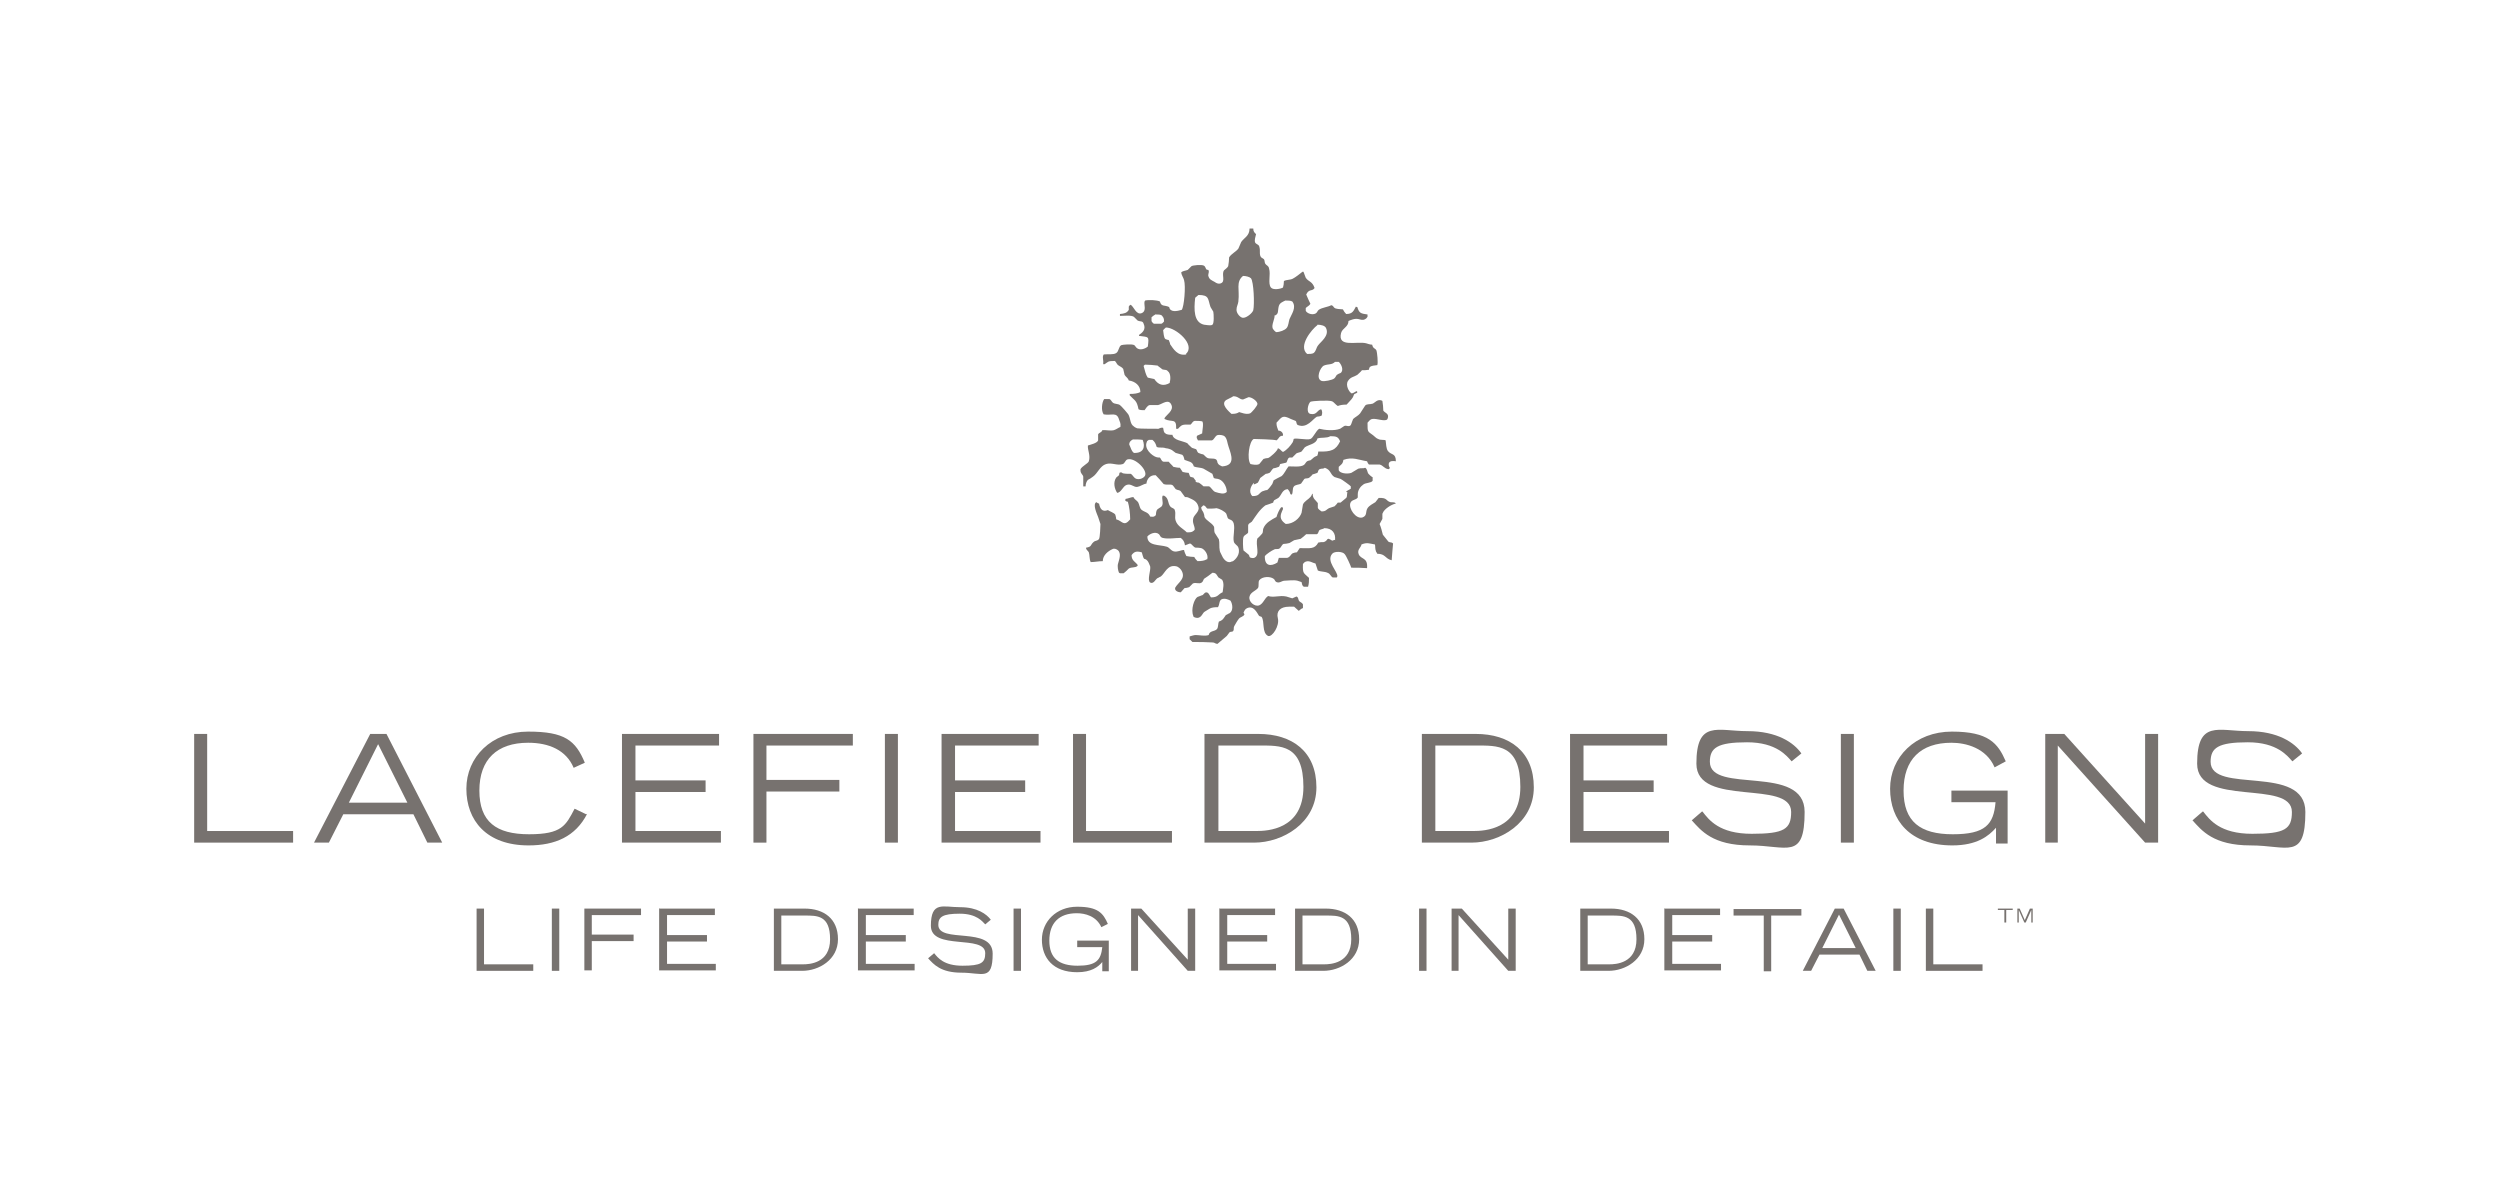 <?xml version="1.0" encoding="UTF-8"?>
<svg id="Layer_1" xmlns="http://www.w3.org/2000/svg" version="1.1" viewBox="0 0 538.2 258.6">
  <!-- Generator: Adobe Illustrator 29.2.1, SVG Export Plug-In . SVG Version: 2.1.0 Build 116)  -->
  <defs>
    <style>
      .st0, .st1 {
        fill: #77726f;
      }

      .st1 {
        fill-rule: evenodd;
      }
    </style>
  </defs>
  <g>
    <path class="st0" d="M41.8,158h2.8v20.9h18.5v2.5h-21.3v-23.4Z"/>
    <path class="st0" d="M79.7,158h3.5l12,23.4h-3.2l-3-6.1h-15.1l-3.1,6.1h-3.2l12.1-23.4ZM87.7,172.8l-6.3-12.6-6.3,12.6h12.6Z"/>
    <path class="st0" d="M126.4,175.2c-2.5,4.9-6.9,6.8-12.6,6.8-9.1,0-13.4-5.4-13.4-12.2s5.4-12.3,13.3-12.3,10.2,1.9,12.2,6.7l-2.4,1.1c-1.6-3.8-5.3-5.4-9.8-5.4-6.7,0-10.5,3.6-10.5,10.3s3.6,9.4,10.7,9.4,7.9-1.9,9.8-5.5l2.5,1.2Z"/>
    <path class="st0" d="M133.9,158h20.9v2.5h-18v7.5h15.1v2.5h-15.1v8.4h18.4v2.5h-21.3v-23.4Z"/>
    <path class="st0" d="M162.2,158h21.4v2.5h-18.6v7.4h15.7v2.5h-15.7v11h-2.8v-23.4Z"/>
    <path class="st0" d="M190.5,158h2.8v23.4h-2.8v-23.4Z"/>
    <path class="st0" d="M202.7,158h20.9v2.5h-18v7.5h15.1v2.5h-15.1v8.4h18.4v2.5h-21.3v-23.4Z"/>
    <path class="st0" d="M231,158h2.8v20.9h18.5v2.5h-21.3v-23.4Z"/>
    <path class="st0" d="M259.3,158h11.6c7.3,0,12.5,3.8,12.5,11.5s-7.3,11.9-13.4,11.9h-10.7v-23.4ZM262.2,178.9h8.3c2.3,0,10.1-.3,10.1-9.5s-4.9-8.9-9.6-8.9h-8.7v18.4Z"/>
    <path class="st0" d="M306.1,158h11.6c7.3,0,12.5,3.8,12.5,11.5s-7.3,11.9-13.4,11.9h-10.7v-23.4ZM308.9,178.9h8.3c2.3,0,10.1-.3,10.1-9.5s-4.9-8.9-9.6-8.9h-8.7v18.4Z"/>
    <path class="st0" d="M338,158h20.9v2.5h-18v7.5h15.1v2.5h-15.1v8.4h18.4v2.5h-21.3v-23.4Z"/>
    <path class="st0" d="M366.5,174.7c1.4,1.8,3.6,4.8,10.6,4.8s8.5-1,8.5-4.7c0-7.1-20.4-.9-20.4-10.4s4.6-7,11-7,10,2.5,11.6,4.8l-2.1,1.7c-1-1.1-3.2-4.1-9.6-4.1s-8,1.2-8,4.2c0,7.1,20.4.3,20.4,10.8s-3.8,7.2-11.8,7.2-10.5-3.2-12.5-5.4l2.2-1.9Z"/>
    <path class="st0" d="M396.3,158h2.8v23.4h-2.8v-23.4Z"/>
    <path class="st0" d="M432.2,170v11.6h-2.5v-3.4c-1.6,1.8-4.1,3.8-9.4,3.8-9.1,0-13.4-5.4-13.4-12.2s5.4-12.3,13.3-12.3,9.9,2.5,11.6,6.4l-2.4,1.3c-1.8-4.2-6.2-5.3-9.3-5.3-6.6,0-10.3,3.6-10.3,10.3s3.6,9.4,10.6,9.4,8.8-2.1,9.2-6.9h-9.5v-2.5h12.1Z"/>
    <path class="st0" d="M440.4,158h4l17.4,19.3v-19.3h2.8v23.4h-2.8l-18.8-20.9v20.9h-2.7v-23.4Z"/>
    <path class="st0" d="M474.3,174.7c1.4,1.8,3.6,4.8,10.6,4.8s8.5-1,8.5-4.7c0-7.1-20.4-.9-20.4-10.4s4.6-7,11-7,10,2.5,11.6,4.8l-2.1,1.7c-1-1.1-3.2-4.1-9.6-4.1s-8,1.2-8,4.2c0,7.1,20.4.3,20.4,10.8s-3.8,7.2-11.8,7.2-10.5-3.2-12.5-5.4l2.2-1.9Z"/>
    <path class="st0" d="M102.6,195.6h1.6v12h10.6v1.4h-12.2v-13.4Z"/>
    <path class="st0" d="M118.8,195.6h1.6v13.4h-1.6v-13.4Z"/>
    <path class="st0" d="M125.8,195.6h12.2v1.4h-10.6v4.2h9v1.4h-9v6.3h-1.6v-13.4Z"/>
    <path class="st0" d="M142,195.6h11.9v1.4h-10.3v4.3h8.6v1.4h-8.6v4.8h10.5v1.4h-12.2v-13.4Z"/>
    <path class="st0" d="M166.6,195.6h6.6c4.2,0,7.2,2.2,7.2,6.6s-4.1,6.8-7.7,6.8h-6.1v-13.4ZM168.2,207.6h4.7c1.3,0,5.8-.2,5.8-5.4s-2.8-5.1-5.5-5.1h-5v10.5Z"/>
    <path class="st0" d="M184.8,195.6h11.9v1.4h-10.3v4.3h8.6v1.4h-8.6v4.8h10.5v1.4h-12.2v-13.4Z"/>
    <path class="st0" d="M201.1,205.2c.8,1,2.1,2.7,6.1,2.7s4.9-.6,4.9-2.7c0-4.1-11.7-.5-11.7-5.9s2.6-4,6.3-4,5.7,1.5,6.6,2.7l-1.2,1c-.6-.6-1.8-2.3-5.5-2.3s-4.6.7-4.6,2.4c0,4.1,11.7.2,11.7,6.2s-2.2,4.1-6.7,4.1-6-1.8-7.2-3.1l1.3-1.1Z"/>
    <path class="st0" d="M218.2,195.6h1.6v13.4h-1.6v-13.4Z"/>
    <path class="st0" d="M238.7,202.5v6.6h-1.4v-2c-.9,1.1-2.4,2.2-5.4,2.2-5.2,0-7.6-3.1-7.6-7s3.1-7.1,7.6-7.1,5.6,1.4,6.6,3.7l-1.4.7c-1.1-2.4-3.5-3-5.3-3-3.8,0-5.9,2.1-5.9,5.9s2.1,5.4,6.1,5.4,5-1.2,5.3-4h-5.4v-1.4h6.9Z"/>
    <path class="st0" d="M243.4,195.6h2.3l10,11v-11h1.6v13.4h-1.6l-10.7-12v12h-1.5v-13.4Z"/>
    <path class="st0" d="M262.6,195.6h11.9v1.4h-10.3v4.3h8.6v1.4h-8.6v4.8h10.5v1.4h-12.2v-13.4Z"/>
    <path class="st0" d="M278.8,195.6h6.6c4.2,0,7.2,2.2,7.2,6.6s-4.1,6.8-7.7,6.8h-6.1v-13.4ZM280.4,207.6h4.7c1.3,0,5.8-.2,5.8-5.4s-2.8-5.1-5.5-5.1h-5v10.5Z"/>
    <path class="st0" d="M305.5,195.6h1.6v13.4h-1.6v-13.4Z"/>
    <path class="st0" d="M312.4,195.6h2.3l10,11v-11h1.6v13.4h-1.6l-10.7-12v12h-1.5v-13.4Z"/>
    <path class="st0" d="M340.2,195.6h6.6c4.2,0,7.2,2.2,7.2,6.6s-4.1,6.8-7.7,6.8h-6.1v-13.4ZM341.8,207.6h4.7c1.3,0,5.8-.2,5.8-5.4s-2.8-5.1-5.5-5.1h-5v10.5Z"/>
    <path class="st0" d="M358.4,195.6h11.9v1.4h-10.3v4.3h8.6v1.4h-8.6v4.8h10.5v1.4h-12.2v-13.4Z"/>
    <path class="st0" d="M379.7,197.1h-6.5v-1.4h14.6v1.4h-6.5v12h-1.6v-12Z"/>
    <path class="st0" d="M394.9,195.6h2l6.9,13.4h-1.8l-1.7-3.5h-8.6l-1.8,3.5h-1.8l6.9-13.4ZM399.5,204.1l-3.6-7.2-3.6,7.2h7.2Z"/>
    <path class="st0" d="M407.6,195.6h1.6v13.4h-1.6v-13.4Z"/>
    <path class="st0" d="M414.6,195.6h1.6v12h10.6v1.4h-12.2v-13.4Z"/>
  </g>
  <path class="st1" d="M297.7,110.4c.3-.8,1.8-1.8,2.8-2-.3-.4-.7-.2-1.2-.3-1-.3-.6-1-2.5-.9-.2.3-.5.6-.7.9-.6.4-1.3.7-1.7,1.3-.5.8,0,1.6-1.1,2-1.4.4-3-1.9-2.6-3.1.3-.8,1.2-.6,1.6-1.2,0-.3,0-.5,0-.7,0-.9.6-1.7,1.2-2.1.5-.4,1.7-.3,2-.8,0,0,0,0,0,0v-.8h-.1c-.3-.2-.5-.4-.8-.7-.3-.4-.2-1-.7-1.3-.4.2-.9,0-1.5.2-.5.3-1,.6-1.5.9-.9.3-2.5.1-2.7-.6,0-.2,0-.5,0-.7.5-.5.9-.6,1-1.5,2-.7,3.2,0,5.1.3.1.3.2.5.4.7.8,0,1.6,0,2.3,0,.8.2,1,.9,1.9,1,.2,0,.2-.1.3-.3-.2-.3-.3-.6-.2-1,.2-.5.9-.5,1.5-.4,0-1.8-1-1.3-1.7-2.2-.4-.5-.4-1.6-.5-2.3-.4-.2-1.1,0-1.6-.3-.4-.1-.7-.5-1.1-.8-1.2-.9-1.2-.6-1.2-2.7.3-.3.5-.7,1-.8.9-.2,2.9.7,3.3,0,.5-1.2-.6-1.3-.9-1.8,0-.7-.1-1.4-.2-2.1,0,0-.1,0-.2-.1-.9-.3-1.4.5-1.9.7-.6.2-1.2,0-1.6.4-.4.6-.7,1.1-1.1,1.7-.4.5-1.1.8-1.5,1.2-.2.4-.3.9-.5,1.3-.4.5-.9,0-1.4.2-.3.2-.6.4-.9.6-1.3.5-3.3.3-4.5,0-.7.4-1.3,2-1.9,2.2-.7.3-3.2-.3-3.6,0,0,.2-.1.4-.2.7-.5.8-1.3,1.7-2.1,2.1-.4-.2-.6-.7-1.1-.8,0,.5-1.7,2-2.1,2.1-.3,0-.7.1-1,.2-.3.4-.6.7-.9,1.1-.6.3-1.4.1-1.9,0-.8-1.1-.3-4.9.7-5.4.2,0,4.6.1,4.9.3.6-.4.5-1,1.4-1,.1-.6-.4-1.1-1-1.1-.2-.6-.4-.9-.4-1.7,1.2-1.3,1.3-1.7,3.1-.8.3.1.7.3,1,.4.3.2.1.7.5.9,2,.8,3.2-1.3,4.1-1.8.3,0,.7-.1,1-.2.2-.4.2-1.1-.1-1.4-.9.2-.9,1.3-2.3,1-1-.2-.5-2.2,0-2.6.3-.2,4-.4,4.7-.1.4.2.7.7,1.2,1,.5-.2,1.1-.3,1.9-.3.4-.5,1-1,1.3-1.5.1-.2.2-.4.3-.7.2-.2.5-.2.7-.4,0,0,0-.2-.1-.3-.4.1-.6.4-1.1.5-.6-.3-1.4-1.8-.8-2.7.6-.9,1.2-.8,2-1.3.3-.3.7-.6,1-1,.5,0,1,0,1.5-.1,0-.2.1-.4.2-.6.4-.3.9-.3,1.6-.4.2-.4,0-2.7-.2-3.2-.3-.5-.7-.3-.9-1.2-.4,0-1-.2-1.3-.3-2-.5-6.2,1-5.4-2.2.3-1.1,1.6-1.3,1.6-2.6.5-.2,1.3-.6,2.2-.4.4.1.9.3,1.4,0,.2-.1.3-.2.5-.5v-.5c-1.5-.2-1.8-.3-2.2-1.6-.1,0-.2,0-.3-.1-.5.9-.7,1.6-2.1,1.6-.3-.3-.5-.6-.7-1-.7-.1-1.5,0-1.9-.4-.2-.2-.2-.4-.6-.5-.7.4-2,.5-2.7,1-.3.2-.3.6-.7.8-.8.4-1.9-.1-2.1-.6,0-.2,0-.4,0-.6.3-.3.8-.5,1-.9-.3-.6-.6-1.3-.9-2,.6-1.3,1.3-.6,1.8-1.4-.5-1.5-1.3-1.3-1.9-2.2-.2-.4-.3-.9-.5-1.3,0,0-.1,0-.2,0-.5.4-1.5,1.2-2.1,1.5-.6.3-1.4.2-1.9.5,0,.5-.1,1.1-.2,1.4-.5.3-2.1.6-2.6,0-.7-.9,0-2.8-.4-4.1-.1-.6-.5-.6-.8-1-.2-.3-.1-.7-.3-1-.2-.1-.4-.3-.6-.4-.5-.6-.1-1.4-.4-2.3-.1-.5-.7-.5-.9-.9-.2-.6.1-1.2.2-1.8-.3-.3-.6-.5-.6-1.2h-.8c0,1.6-1.2,2-1.8,2.9-.2.5-.4.9-.6,1.4-.5.7-1.5,1.1-2,1.9,0,.6-.1,1.3-.2,1.9-.2.4-.6.6-.9.9-.6.9.4,2.4-.7,2.8-.6.2-1-.1-1.3-.3-.7-.4-1.2-.5-1.4-1.4,0-.4.3-.9,0-1.2-.1,0-.2,0-.4-.1-.2-.3-.2-.6-.5-.8-.5-.3-2.4-.1-2.7.1-.3.3-.5.5-.8.8-.5.2-1,.2-1.4.5,0,.6.5,1.2.6,1.7.4,1.3,0,5.8-.5,6.4-1,.3-2.5.6-2.7-.6-1-.5-1.7,0-2-1.2-.6-.3-2.4-.4-3.2-.2,0,0,0,.1-.1.2-.2.7.5,2-.6,2.5-1.2.5-1.7-1.4-2.4-1.8-.2.1-.3.2-.4.4,0,.2,0,.5,0,.7-.4.7-1,.8-1.9.9v.4c.9,0,2.4-.2,3,.2.3.3.5.5.8.8.6.3,1.1,0,1.3.7.6,1.3-.4,2-1,2.4v.2c2.1.3,2.2,0,1.9,2.3-.6.5-1.7.9-2.4.3-.2-.2-.3-.4-.5-.6-.5-.3-2.6-.1-2.8,0-.6.3-.5,1.3-1.1,1.7-.6.4-1.8.2-2.7.3,0,0,0,.1-.1.2-.2.5.1,1.2,0,1.7,0,0,0,.1,0,.2,0,0,.2,0,.3,0,.8-.5.6-.7,2.2-.7.3.2.4.7.7.9.4.3.8.4,1.1.8.1.4.2.9.3,1.3.3.5.7.6.9,1.2,1.4.2,2.5,1.1,2.5,2.5-.6.3-1.3.4-2.3.4v.3c1.1,1.2,1.5,1,1.9,3,.3.2.8.2,1.3.2.3-.4.6-1,1.1-1.1h1.8c.9-.2,2.3-1.5,2.9,0,.5,1.2-1.1,2.1-1.5,2.8,0,0,0,.1,0,.2,1.6.8,2.6-.3,2.5,2.1h.4c.5-.5.7-.9,1.7-.9.3,0,.7,0,1,0,.3-.2.4-.7.9-.8.5,0,1.1,0,1.6.1.4.3,0,2.1,0,2.6-.4.2-.7.3-1.1.5-.2.4,0,.6.2,1h3c.5-.2.6-.8,1.1-1.1.5-.2,1.4,0,1.6.2.6.5.6,1.5.9,2.3.6,1.8,1.5,4-1.4,4.2-.4-.2-.8-.3-1-.8,0-.2-.1-.4-.2-.6-.4-.5-1.6-.1-2.1-.5-.3-.2-.5-.5-.8-.7-.3,0-.7-.2-1-.3-.3-.2-.3-.6-.5-.8-.3-.1-.6-.2-.9-.3-.3-.3-.7-.6-1-1-1-.5-3-.6-3.2-1.8-.4,0-1.2,0-1.5-.3-.4-.2-.4-.7-.5-1.2-.3-.1-.6,0-1,.2-.3,0-4.2,0-4.6-.1-.2-.1-.5-.2-.7-.4-.8-.5-.7-1.5-1.1-2.4,0-.2-1.7-2.1-1.9-2.2-.4-.3-1.1-.2-1.5-.5-.3-.2-.4-.7-.8-.8-.4,0-.7,0-1.1,0-.5.7-.7,2.5-.1,3.3,1.7.3,2.8-.6,3.3,1.1.2.6.4.8.3,1.6-.5.2-.8.5-1.4.7-.9.2-1.8-.1-2.5,0-.1.5-.7.5-.9.9,0,.4,0,.8,0,1.3-.2.6-1.6.9-2.2,1.1-.1,1,.6,2.1.2,3.4-.2.5-1.4,1-1.8,1.7,0,0,0,.1,0,.2h0c0,.8.5.9.6,1.4v2.1s0,0,0,0h0c.2,0,.3,0,.5,0,0-.5.2-1.1.5-1.4.4-.2.7-.4,1.1-.7,1-.7,1.5-2.3,2.8-2.7,1.2-.4,2.4.4,3.6,0,.5-.2.5-.8,1-1,1.6-.5,4.4,2.3,3.8,3.5-.2.4-1,.9-1.8.7-.7-.2-.8-.9-1.3-1.1-.5,0-1.1,0-1.6-.1-.2,0-.3-.3-.6-.2-.3,0-.2.3-.3.6-.2.2-.4.3-.6.5-.7,1-.4,2.4.2,3.3.9-.1,1.2-1.4,2-1.7,1-.4,1.6.6,2.4.4.6-.1,1.2-.6,1.9-.7.1-1,.8-1.9,2-1.8.6.6,1.2,1.3,1.7,1.9.8.3,1.5-.1,2,.3.2.3.4.5.6.8.5.3.9.1,1.2.6.3.4.5.7.8,1.1.2,0,.5,0,.7.1,1.1.5,1.9.8,2.2,2,.3,1-.9,1.7-1.1,2.4-.3,1.1.3,1.6.3,2.5-.1.1-.1.2-.3.3-.3.3-.8.3-1.4.3-.8-.8-2-1.3-2.4-2.5-.3-.9.1-1.4-.2-2.3-.1-.4-.6-.4-.9-.7-.7-.8-.3-1.8-1.4-2.4h-.3c-.3.6.2,1.4-.1,2.1-.2.5-1,.6-1.2,1.1-.3.8.1,1-.6,1.3-.3.1-.5,0-.8,0-.4-1-1.2-.9-1.9-1.5,0,0,0,0,0,0h0c-.4-.4-.4-1.1-.7-1.6-.3-.4-.8-.6-1-1.1-.5,0-1,.3-1.7.4,0,0,0,.2-.1.3.2.2.3.3.6.3.3,1,.5,2.5.5,3.8-1.4,1.7-1.7.3-3,0,0-.3-.1-.6-.2-1-.2-.4-1.2-.7-1.6-1-1.2.5-1.7-.3-1.9-1.4-.2,0-.4-.2-.6-.3-.8.5.1,2.4.4,3.2.2.5.3,1,.5,1.5,0,.5-.1,2.9-.3,3.2-.3.5-.8.3-1.2.7-.7.6-.3,1-1.6,1.2,0,.5.4.6.6,1,.2.6.1,1.5.4,2.1.9,0,1.7-.2,2.6-.2,0-1.3,1.2-2.2,2.1-2.6.4-.2.8,0,1.1.2.9.7.3,2.1.1,2.9-.2.6,0,1.6.2,2,0,0,.1,0,.2.1.3,0,.5,0,.8,0,.4-.3.7-.6,1.1-1,.6-.4,1.4-.1,1.9-.6v-.2c-.5-.7-1.3-.9-1.3-2.1.6-.8,1.1-.9,2.2-.6.1.3.3,1.2.5,1.4.2,0,.3.1.5.2.4.3.6.9.8,1.4.2.8-.7,3,0,3.5.7.4,1.2-.7,1.5-.9.3-.1.5-.3.8-.4.9-.7,1.4-2.6,3.3-2.2.5.1,1,.6,1.2,1,.9,1.7-.8,2.5-1.4,3.6-.2.6.5,1,1.2,1,.3-.3.5-.6.8-.9.3,0,.7-.1,1-.2.3-.3.5-.5.8-.8.7-.3,1.3.2,1.9-.2.3-.2.3-.5.5-.8.6-.4,1.2-.8,1.8-1.3.9,0,.9.5,1.3,1,.3.2.5.3.8.5.5.8.2,1.9.1,2.7-1,.4-.9,1.1-2.5,1.1-.2-.2-.4-.8-.7-1-.6-.3-.8.3-1.1.5-.4.1-.7.3-1.1.4-.7.4-1.5,2.7-.9,4.1,0,.2.1.2.3.3,1.4.5,1.6-.9,2.1-1.2,1.1-.6,1.1-1,2.9-1,.4-.6.2-1.4.8-1.7.7-.3,1.5.1,1.9.3.5.8.6,2.2-.2,2.7-.3.1-.5.3-.8.4-.5.7-.6,1.1-1.5,1.4-.2.4-.1,1.2-.4,1.6-.5.6-1.6.3-1.8,1.3-.8.3-2,0-2.8,0-.4,0-.9.2-1.3.3v.6c.2.2.4.4.6.6,1.5,0,2.9,0,4.4.1.4,0,.5.3,1,.3.7-.6,1.3-1.1,2-1.7.2-.3.4-.5.6-.8.3-.2.6,0,.8-.3.2-.3,0-.6.2-1,.3-.5.6-1.1,1-1.6.3-.4.9-.4,1.2-.9,0-.1-.1-.3-.2-.4.2-.4.3-.8.8-1,1.4-.6,2.1,1,2.5,1.6.1.2.5.2.6.3.7,1,0,3.4,1.4,4.1.9.3,2.5-2.2,2.1-3.8-.4-1.5.5-2.5,2.4-2.5h1.1c.3.3.7.6,1,.9.3-.2.5-.5.9-.6,0-.3,0-.5,0-.8-.2-.4-.5-.4-.8-.7-.3-.4-.1-.8-.6-1-.3.1-.6.3-.9.4-.4-.1-.9-.3-1.3-.4-1.5-.3-2.6.3-3.9-.1-.8.5-1,1.6-1.9,2-1,.4-2.4-.8-2.1-1.9.2-.9,1.3-1.2,1.8-1.8.3-.4,0-1.3.3-1.7.6-.8,2.3-.9,3.1-.3.3.2.2.5.6.7.7.3,1.1-.3,1.8-.3.7,0,1.8-.2,2.7,0,.3.1.6.2.9.3.1.4.1.8.5,1,.3,0,.6,0,.9,0,.2-.7.2-1.1.2-1.9-1.1-1.1-1.4-.8-1.3-3,.2-.2.3-.4.6-.5.8-.3,1.5.3,2.1.4.2.5.3,1,.5,1.5.6.3,1.5.2,2.1.5.6.2.6.7,1.1,1,.3,0,.6,0,.9,0,0,0,0-.1.1-.2.2-1-2.5-3.3-1.1-4.9.5-.6,2.3-.5,2.7.1.3.3,1.3,2.5,1.4,2.9,1.1,0,2.2,0,3.4.1.2-2.4-1.3-1.8-1.8-3-.4-1,.5-1.4.6-2.1,1.2-.5,1.7-.2,2.9,0,.1.4,0,.9.2,1.4,0,.2.2.3.3.6,1.8,0,1.7,1.1,3.1,1.4,0-.3.3-3.6.3-3.6,0,0,0,0-.1-.1-.2-.2-.6-.1-.9-.3,0,0-1.2-1.5-1.2-1.5-.2-.8-.4-1.6-.7-2.3.2-.4.4-.7.6-1.1,0-.4,0-.7,0-1.1ZM287.5,77.9h.7c.5.4,1.2,1.8.4,2.4-.3.1-.5.2-.8.4-.2.2-.3.6-.6.8-.4.3-2.1.7-2.7.5-1.3-.5-.3-2.9.5-3.3,1-.4,1.7-.1,2.4-.8ZM283.6,69.9c.8,0,1.7.2,1.9.8.7,1.6-1.2,2.9-1.7,3.6-.5.6-.4,1.2-1,1.7-.3.2-.9.2-1.4.2-2-1.7,1-5.3,2.2-6.2ZM274.3,68c1.1-.4.7-1,1-2.1.2-.7.8-.9,1.4-1.2.6,0,1.1,0,1.5.2,1,1.3-.2,2.8-.6,3.8-.2.6-.2,1.4-.6,1.9-.4.5-1.5.9-2.3.9-.2-.2-.4-.3-.5-.5-.7-.6.1-2,.2-2.9ZM248.8,67.7c.5,0,1,0,1.3.2.3.4.5.5.5,1.3-.2.2-.3.4-.6.5-.5,0-1.1,0-1.6,0-.2-.2-.4-.3-.5-.6,0-.3,0-.5,0-.8.3-.3.5-.4,1-.7ZM251.9,82.4c-1.5.9-2.6.4-3.4-.8-.5-.1-1-.2-1.4-.3-.5-.7-.6-1.5-.9-2.5,0-.1.2-.2.3-.3.9,0,1.8.1,2.7.2.3.3.7.5,1,.8.5.2.9,0,1.2.4.7.5.6,1.9.4,2.5ZM255.4,76.3c-1.9.4-2.8-1.2-3.5-2.2,0-.3-.2-.6-.3-.9-.2,0-.4-.1-.7-.2-.4-.3-.4-1.4-.5-1.9.2-.3.4-.4.6-.6,2.1,0,6.5,3.7,4.3,5.7ZM261,69.9c-.3.3-1.5,0-1.8,0-2.2-.5-2.2-3.2-1.9-5.8.2-.2.5-.4.7-.6,2.4,0,2,.9,2.6,2.6.2.3.4.7.6,1,.1.5.2,2.6-.2,2.8ZM244.1,97.5c-.6-.5-.6-1-1-1.8,0-.6.4-.9.8-1.1.7,0,1.5,0,2.1.1.6,1.5.2,2.9-1.9,2.8ZM269.9,104.3c.3-.1.6-.2.9-.4.2-.3.3-.6.5-1,.4-.3.8-.6,1.2-.9.3,0,.5-.1.8-.2.3-.2.5-.8.9-1,.4,0,.7-.2,1.1-.3.2-.1.2-.5.3-.6.4-.1.8-.2,1.3-.3.3-.3.2-.9.7-1.1.2,0,.4,0,.6,0,.3-.3.6-.6.9-.9.4-.2.8-.2,1.1-.4.2-.3.5-.6.7-.9.8-.6,2.5-.7,2.7-1.9.8-.3,2,0,2.8-.5,1.4,0,1.7.2,2.1,1.1-.9,1.9-1.9,2.3-4.7,2.2,0,.3-.1.6-.2.9-.9.3-.9.6-1.5,1-.2,0-.5.1-.7.2-.3.2-.4.6-.7.8-.7.5-2.3.3-3.3.3-.5.6-.9,1.6-1.5,2.1-.6.3-1.2.6-1.7.9-.1.3-.2.5-.3.8-.2.3-.8,1.1-1.1,1.3-.4,0-.7.2-1.1.3-.8.5-.6,1-2.1,1-.9-.9-.3-2.3.4-2.9ZM266.6,64.8c.3-2.4-.6-4.1,1-5.4.6,0,1.4.2,1.7.5.6.7.8,5.6.5,6.9-.2.6-1.3,1.5-2,1.6-.7.2-1.7-1-1.6-1.8,0-.6.3-1,.4-1.7ZM257.5,103.6c-.2-.3-.4-.5-.6-.8-.2,0-.4-.1-.7-.2-.1-.3-.2-.5-.3-.8-.4,0-.8-.1-1.3-.2-.2-.3-.4-.6-.6-.9-.5,0-.9-.1-1.4-.2-.3-.4-.7-.7-1-1.1h-1.1c-.5-.1-.5-.6-.8-.9-.3,0-.5,0-.8-.1-.9-.3-2.7-1.8-2-3.3,0-.2.2-.2.4-.4h.8c.5.4.7.8.9,1.5.5.3,1.2,0,2,.3.3,0,1,.2,1.3.4.3.2.5.4.8.6.5.1.9.3,1.4.4.3.2.4.7.5,1.1.9.4,1.7.3,2,1.4.6.3,1.4.2,2.1.5l1.9,1.1c.1.3.2.6.3.9.3.2.8.1,1.2.3.8.3,1.6,1.5,1.6,2.7-.6.6-1.5.3-2.5,0-.5-.2-.8-.9-1.3-1.2-.4,0-.8,0-1.2,0,0,0,0,0,0,0-.3-.3-.6-.5-1-.8-.3,0-.5-.1-.8-.2ZM259.8,120.4c-.5.3-1.1.4-2,.4-.3-.3-.5-.5-.7-.9-.6,0-1.2-.1-1.7-.2-.2-.4-.4-.8-.5-1.3-.7,0-1.4.5-2.2.3-.7-.2-.9-.8-1.5-1-1.6-.5-4.2-.1-4.2-2.2.4-.5,1.7-1.2,2.5-.5.3.3.2.6.8.8,1.3.3,2.5,0,3.9,0,.5.4.8.8.9,1.6.4-.1.7-.3,1.1-.4.5.2.7.8,1.2.9.4,0,.8,0,1.2.1.7.2,1.6,1.4,1.3,2.4ZM265.3,120.8c-1,.7-1.9-.4-2.2-1.1-.2-.5-.4-.7-.5-1.1-.2-1,0-1.7-.2-2.5-.3-.5-.6-.9-.9-1.4-.2-.5,0-1.1-.2-1.4-.5-.8-1.6-1.2-2-2,0-.3-.1-.6-.2-.9-.2-.5-.5-.6-.5-1.2.1-.1.3-.2.4-.4.6,0,.6.6,1,.7.6,0,1.3,0,1.9-.1.6.1,1.8.7,2.1,1.2.1.3.2.6.3.9.3.5,1,.2,1.3,1.2.3,1.2-.2,2.8,0,3.8.1.7.8.8,1,1.4.5,1.4-.6,2.6-1.3,3ZM266.8,88.7c-.5.3-.8.4-1.7.4-.4-.4-2.5-2.1-1.1-3,.5-.3,1.1-.5,1.5-.8,1.1,0,1.3.7,2.1.7.4-.2.8-.3,1.2-.5.7,0,1.8.8,1.9,1.4.1.4-1.3,2-1.6,2.1-.9.3-1.9-.2-2.4-.3ZM287.5,116.2c-.2,0-.4.1-.7.2-1.4-.9-.7-.1-1.8.3-.4,0-.8,0-1.2.1-.8,1.5-1.8,1.2-4,1.2-.2.3-.4.6-.6.9-.3,0-.6.1-.9.2-.5.3-.5.8-1.2,1-.6,0-1.2,0-1.8,0-.1.3-.2.7-.3,1-1.4.9-2.8.8-2.7-1.4.3-.4,1.5-1.2,2-1.4.3-.2.8,0,1.1-.2.4-.2.5-.8.9-1,.4,0,.9-.1,1.3-.2.3-.2.7-.4,1-.6.5-.1.9-.2,1.4-.3.4-.3.8-.6,1.2-1h2.3c.4-.2.3-.7.6-.9.3-.2.8-.2,1-.4,1.7,0,2.5,1.1,2.3,2.6ZM290.1,106c-.2.3,0,.9-.3,1.2-.4.3-.8.7-1.2,1-.2,0-.4,0-.6,0-.2.3-.4.5-.7.8-.4.1-.8.3-1.2.4-.6.3-.6.7-1.6.7-.2-.2-.7-.4-.8-.8v-1c-.5-.7-1.1-.9-1.1-2,0,0,0,0-.1,0-.1.2-.2.5-.4.7-.4.5-1.3.9-1.6,1.6-.1.6-.2,1.2-.3,1.8-.4,1.2-1.8,2.4-3.4,2.4-.4-.3-.8-.6-1-1.1-.3-.8.2-1.6.4-2.1,0-.1,0-.3-.1-.4-.1,0-.2,0-.3,0-.4.5-.8,1.4-1,2.1-1.1.6-2.3,1.2-2.8,2.4-.2.4,0,.8-.3,1.2-.3.3-.6.7-1,1-.5,1.5.7,3.6-.7,4.2-.3.1-.7,0-.9-.1h0c-.2-.2-.1-.4-.3-.6-.4-.3-.7-.6-1.1-.9-.1-.4-.2-2.4,0-2.9.2-.5.9-.6,1-1v-1.5c.1-.5.5-.5.8-.8.9-1.3,1.6-2.5,2.9-3.5.6-.2,1.2-.4,1.7-.6,0-.2.1-.3.2-.5.3-.2.6-.3.9-.5.7-.6.8-1.8,2-1.9.3.3.5.6.6,1.1.1,0,.2,0,.3.1.3-.5.1-1.3.4-1.7.3-.5,1.1-.4,1.6-.7.2-.3.5-.7.7-1,.3-.2.7,0,1.1-.3.2-.2.5-.4.7-.7.3,0,.6-.2,1-.3.2-.2.1-.6.5-.8.4-.2.8,0,1.1-.3,1.4.5,1.1,1.4,2.1,2,.4.1.9.3,1.3.4.1,0,2.2,1.5,2.2,1.6,0,.2,0,.3,0,.5-.2.2-.9.4-1,.7Z"/>
  <g>
    <path class="st0" d="M431.5,195.9h-1.4v-.3h3.2v.3h-1.4v2.7h-.4v-2.7Z"/>
    <path class="st0" d="M434.2,195.6h.6l1.1,2.5,1.1-2.5h.6v3h-.3v-2.7h0l-1.2,2.7h-.3l-1.2-2.7h0v2.7h-.3v-3Z"/>
  </g>
</svg>